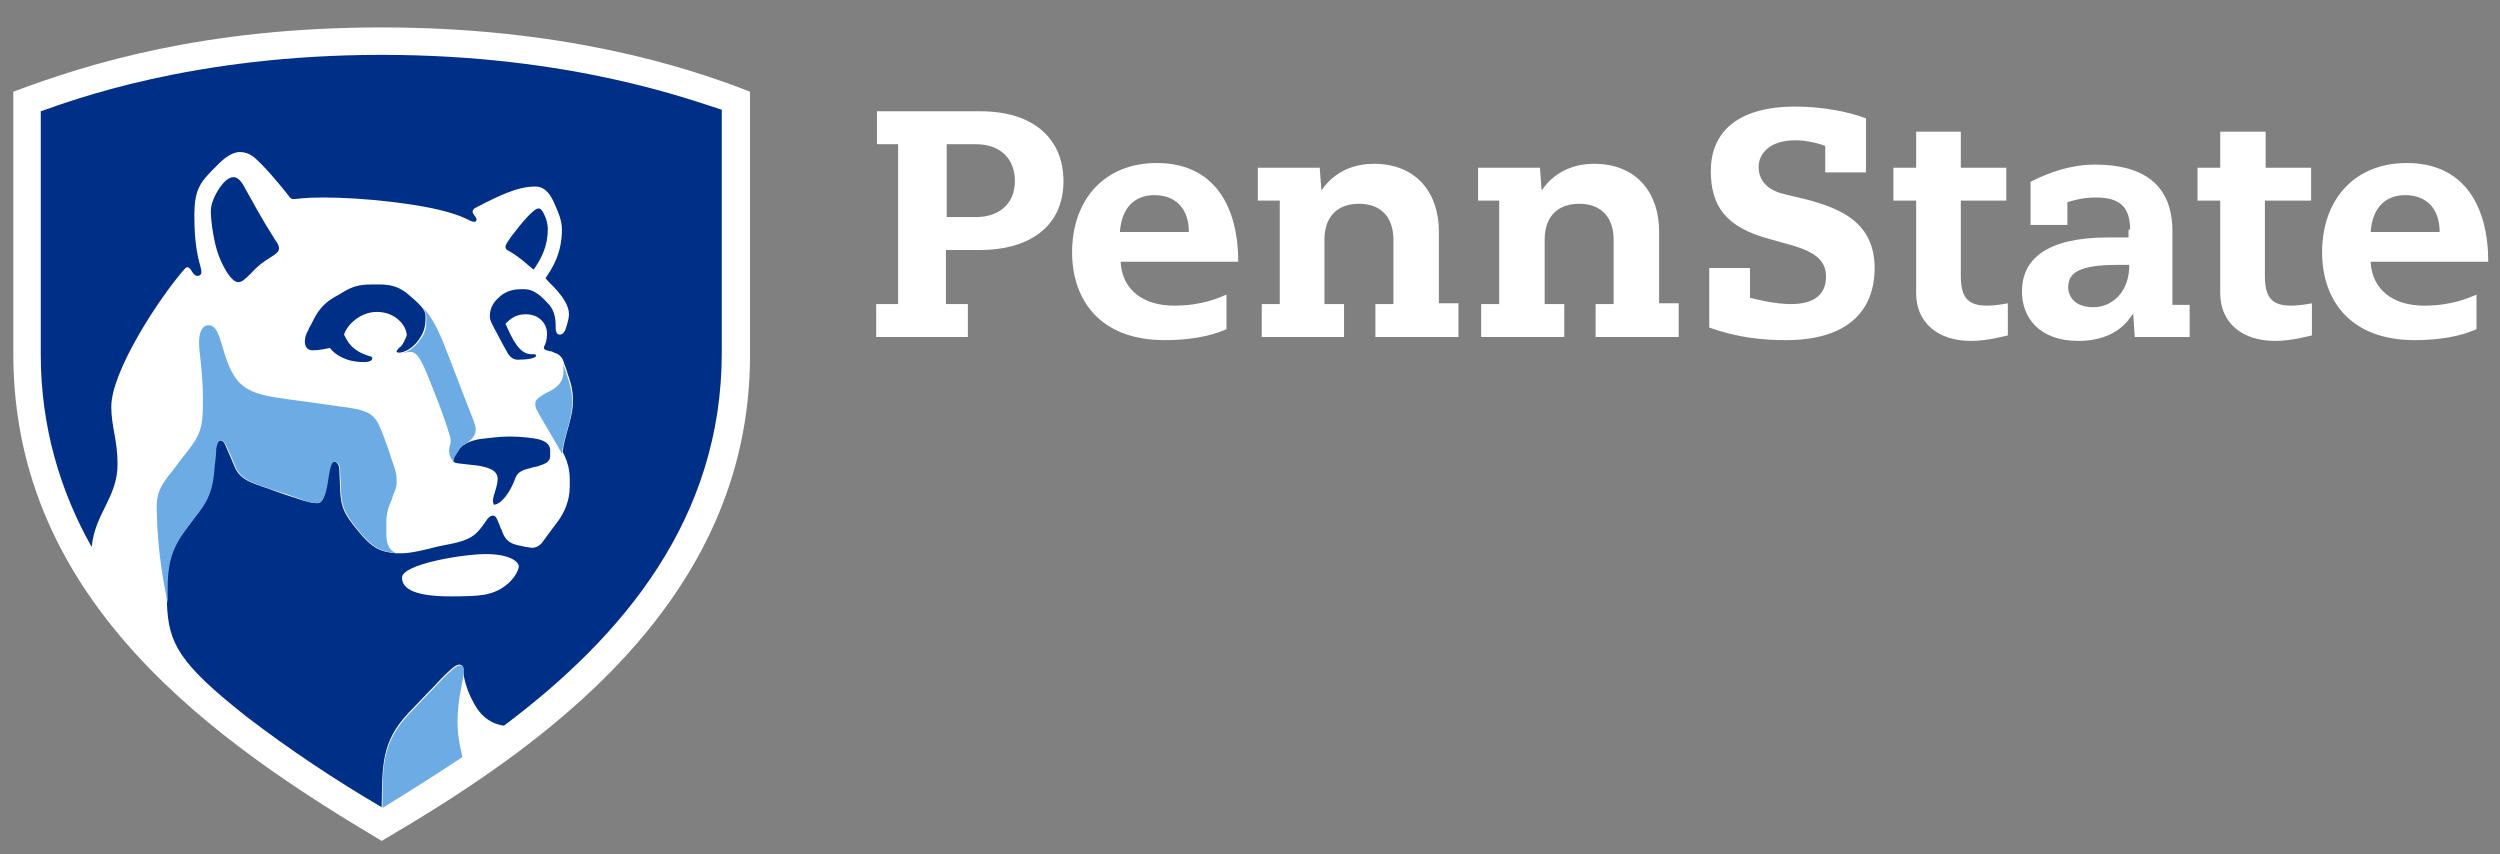 <?xml version="1.0" encoding="utf-8"?>
<!-- Generator: Adobe Illustrator 19.0.0, SVG Export Plug-In . SVG Version: 6.00 Build 0)  -->
<svg version="1.1" id="Layer_1" xmlns="http://www.w3.org/2000/svg" xmlns:xlink="http://www.w3.org/1999/xlink" x="0px" y="0px"
	 viewBox="0 0 319 109" style="enable-background:new 0 0 319 109;" xml:space="preserve">
<rect x="0" y="0" width="319" height="109" fill="#808080" stroke="none"/>
<style type="text/css">
	.st0{fill:#FFFFFF;}
	.st1{fill:#002F87;}
	.st2{fill:#6DABE4;}
</style>
<g id="XMLID_1_">
	<g id="XMLID_3_">
		<g id="XMLID_432_">
			<g id="XMLID_446_">
				<path id="XMLID_447_" class="st0" d="M48.7,107.3C27.9,94.9,1.7,77,1.7,45.2V11.7c9.6-3.6,24.4-8.2,47-8.2
					c22.9,0,38.6,4.9,47,8.2v33.5C95.8,77.2,68.5,95.7,48.7,107.3z"/>
			</g>
			<g id="XMLID_433_">
				<path id="XMLID_439_" class="st1" d="M62.9,63.9c0-0.7,0.6-1.8,0.6-2.8c0-1.2-1.4-1.5-2.6-1.7c-2.4-0.3-3.1-0.2-3.1-0.7
					c0-0.4,0.3-0.7,0.7-1.3c0.6-0.9,2.1-1.3,2.9-1.4c1.1-0.1,2.2-0.3,3.6-0.3c1.6,0,2.9,0.2,3.5,0.3c1.4,0.3,1.7,0.9,1.7,1.5
					c0,0.1,0,0.5,0,0.7c0,0.7-0.6,1-1.6,1.3c-0.3,0.1-0.6,0.1-0.8,0.2c-0.7,0.2-1.6,0.3-2,1.2c-0.7,2-1.9,3.5-2.8,3.5
					C63,64.3,62.9,64.2,62.9,63.9z M64.9,32c-0.1,0-0.4-0.2-0.4-0.5c0-0.3,0.3-0.7,0.8-1.4c1.2-1.6,2.8-3.5,3.4-3.5
					c0.3,0,0.5,0.2,0.8,0.9c0.2,0.4,0.4,1.1,0.4,1.7c0,2.1-0.7,3.6-1.8,5.2C67.5,34,66.5,32.9,64.9,32z M30.4,36
					c0.5,0,0.9-0.4,1.7-1.2c1.8-2,3.5-2.2,3.5-3.1c0-0.4-0.2-0.7-0.5-1.1c-1.9-3-2.7-4.6-3.9-6.7c-0.4-0.8-0.9-1.3-1.4-1.3
					c-0.7,0-1.4,0.8-1.8,1.4c-0.6,0.9-1.1,2-1.1,2.9c0,1.4,0.4,4.1,1,5.7C28.6,34.4,29.6,36,30.4,36z M51.9,42.8c0-1.2-1.4-3-3.8-3
					c-2.1,0-3.8,1.6-4.2,2.9c0.5,1,1,2,3.1,2.7c0.3,0.1,0.5,0.1,0.5,0.3c0,0.3-0.3,0.5-1.1,0.5c-2.3,0-3.7-1-4.3-1.8
					c-0.6,0.1-1.3,0.3-2.2,0.3c-0.7,0-1-0.5-1-1.1c0-0.4,0.1-0.9,0.4-1.4c0.1-0.3,0.3-0.6,0.4-0.8c0.4-0.7,0.9-2.3,3-3.5
					c0.2-0.1,0.9-0.5,1.2-0.7c1.2-0.7,2.1-0.9,3.5-0.9c0.1,0,0.9,0,1.1,0c1.7,0,2.6,0.5,3.4,1.1c1.5,1.3,2.4,2,2.4,3
					c0,1.1-0.1,1.9-0.9,3c-0.7,1-1.8,1.6-2.5,1.6c-0.2,0-0.3-0.1-0.3-0.2c0-0.1,0.2-0.2,0.3-0.4C51.4,44.1,51.7,43.3,51.9,42.8z
					 M62.2,75.8c-0.4,0.1-1.2,0.3-4.7,0.3c-5.3,0-6.2-1.3-6.2-2.4c0-1.7,7.7-3,10.7-3c2.9,0,4.2,0.9,4.2,1.6
					C66.1,73.2,64.8,75.2,62.2,75.8z M31.4,91.4c5.6,4.3,11.5,8.2,17.3,11.6l0,0l0,0c0.1-5.2-0.1-8.3,3.4-12c1.4-1.5,2.9-3,4.2-4.4
					c1-1,1.8-1.8,2.3-1.8c0.3,0,0.5,0.2,0.5,0.6c0,0.5,0.2,2.2,1.3,4.2c1.3,2.6,3.3,2.9,3.9,3c15.2-11.4,27.8-26.4,27.8-47.6
					c0-11.7,0-31,0-31C88.5,12.9,73.1,7,48.7,7S9,12.9,5.2,14.2c0,0,0,19.3,0,31c0,9.3,2.5,17.5,6.5,24.6c0.4-4.3,3.3-6.3,3.3-10.6
					c0-3-0.8-4.8-0.8-7.3c0-4.5,6-13.7,9.2-17.4c0.1-0.1,0.3-0.4,0.5-0.4c0.2,0,0.4,0.2,0.5,0.4c0.3,0.5,0.5,0.7,0.8,0.7
					c0.3,0,0.5-0.2,0.5-0.5c0-0.8-0.9-2.1-0.9-7.2c0-3.5,0.8-4.3,3-6.5c0.4-0.4,1.6-1.6,2.8-1.6c1.3,0,2,0.8,2.8,1.6
					c1.4,1.4,3.3,3.8,3.6,4.2c0.1,0.1,0.2,0.2,0.4,0.2c0.6,0,1.2-0.2,3.9-0.2c5,0,12.5,0.8,16.3,2c2,0.6,2.4,1.1,2.9,1.1
					c0.3,0,0.3-0.2,0.3-0.3c0-0.3-0.5-0.7-0.5-1c0-0.2,0.2-0.4,0.4-0.5c2.9-1.5,5.3-2.7,7.6-2.7c1.3,0,2,1.1,2.5,2.3
					c0.4,0.9,0.9,2,0.9,3.2c0,3-1.2,4.9-2.1,6.2c0.4,0.5,1.1,1.1,1.5,1.6c0.7,0.8,1.5,1.9,1.5,3c0,0.5-0.2,1.2-0.4,1.8
					c-0.1,0.3-0.3,0.8-0.8,0.8c-0.4,0-0.5-0.5-0.5-0.9c0-0.1,0-0.3,0-0.3c0-0.9-0.2-2.1-1.1-2.9c-0.9-1-1.8-1.7-2.9-1.7
					c-0.1,0-0.3,0-0.4,0c-1.8,0-2.6,0.8-3.1,1.3c-0.5,0.5-0.9,1.2-0.9,2.2c0,0.5,0.4,1.2,0.9,2.1c0.3,0.6,1,1.9,1.4,2.6
					c0.4,0.6,0.8,0.8,1.3,0.8c1.2,0,2.3-0.2,2.3-0.5c0-0.1-0.1-0.2-0.2-0.2c-0.1,0-0.2,0-0.4,0c-1.6,0-2.5-2.1-3.3-3.9
					c0.6-0.6,1.3-1.2,2.6-1.2c1.6,0,2.7,1.1,2.7,2.5c0,0.7-0.2,1.3-0.3,1.5c-0.1,0.1-0.1,0.2-0.1,0.3c0,0.2,0.3,0.3,0.7,0.4
					c0.2,0,0.5,0.1,0.6,0.2c0.5,0.1,1,0.5,1.2,1.1c0.1,0.4,0.5,1.3,0.5,1.5c0.3,0.8,0.7,2,0.7,3.3c0,1.4-0.1,1.8-0.5,3.3
					c-0.5,1.8-0.7,2.5-0.8,3.5c0.2,0.3,0.2,0.4,0.3,0.6c0.3,0.6,0.6,1.7,0.6,2.8c0,0.3,0,0.9,0,1c0,1.8-0.7,3.3-1.5,4.4
					c-0.6,0.8-1.5,2-2,2.7c-0.3,0.4-0.8,0.7-1.3,0.7c-0.2,0-0.5-0.1-0.8-0.1c-0.3-0.1-1-0.2-1.3-0.3c-1.1-0.3-1.5-1-1.8-1.9
					c-0.1-0.1-0.2-0.5-0.3-0.7c-0.3-0.7-0.4-1.1-0.8-1.1c-0.3,0-0.6,0.2-0.9,0.7c-1.1,1.6-1.7,2.2-3.6,2.7c-0.7,0.2-2,0.4-2.8,0.6
					c-1.1,0.3-3.2,0.8-4.3,0.8c-0.2,0-0.5,0-0.8,0c-1.6-0.2-2.7-0.3-4.6-2.6c-2.7-3.2-2.4-3.6-2.6-8c0-0.5-0.2-1.1-0.7-1.1
					c-0.4,0-0.6,0.9-0.8,2.2c-0.2,1.5-0.5,3.1-1.3,3.1c-0.5,0-0.9-0.1-1.7-0.3c-1-0.3-3.4-1.1-4.7-1.6c-1.7-0.6-3.4-1-4.1-2.6
					c-0.3-0.7-0.9-2.1-1.2-2.8c-0.2-0.5-0.4-0.7-0.7-0.7c-0.5,0-0.6,0.5-0.6,1c-0.1,0.5-0.2,1.6-0.2,2.3c-0.3,3-0.9,4.3-2.1,6
					c-0.6,0.8-1.1,1.6-1.8,2.4c-1.3,1.8-2.1,3.6-2.1,7c0,0.2,0,1.5,0,2.1C21.5,82.1,22.8,84.6,31.4,91.4z"/>
				<path id="XMLID_434_" class="st2" d="M71.8,46.3L71.8,46.3c0.1,0.4,0.5,1.3,0.5,1.5c0.3,0.8,0.7,2,0.7,3.3
					c0,1.4-0.1,1.8-0.5,3.3c-0.5,1.8-0.7,2.5-0.8,3.5c-0.1-0.3-2.8-4.8-3-5.2c-0.2-0.4-0.4-0.7-0.4-1.1c0-0.5,0.2-0.7,0.8-1.1
					c0.3-0.2,0.8-0.5,1.1-0.6c1.3-0.7,1.7-1.5,1.7-2.5C71.9,47.1,71.9,46.7,71.8,46.3z M60.4,53.6c0.1,0.4,0.3,0.8,0.3,1.1
					c0,0.7-0.2,0.9-0.5,1.3c-0.2,0.2-0.5,0.4-0.7,0.6c-0.4,0.2-0.7,0.4-0.9,0.8c-0.4,0.6-0.7,1-0.7,1.3c0,0.1,0,0.2,0.1,0.3
					c-0.5-0.4-0.7-1-0.7-1.5c0-0.5,0.2-0.7,0.2-1.2c0-0.4-0.1-0.7-0.2-1c-0.7-2.4-1.9-5.3-2.7-7.3c-0.8-2-1.4-3.1-2.2-3.1
					c-0.5,0-0.9,0.2-1.4,0.2c0.7,0,1.8-0.6,2.5-1.6c0.9-1.1,0.9-1.9,0.9-3c0-0.5-0.2-0.8-0.5-1.3c1.1,1.1,1.8,2.5,2.5,4.1
					C57.8,46.8,59.2,50.6,60.4,53.6z M21.4,77c0-0.6,0-1.9,0-2.1c0-3.4,0.8-5.2,2.1-7c0.6-0.9,1.2-1.6,1.8-2.4c1.3-1.7,1.9-3,2.1-6
					c0.1-0.7,0.2-1.8,0.2-2.3c0.1-0.4,0.2-1,0.6-1c0.3,0,0.5,0.3,0.7,0.7c0.3,0.7,0.9,2,1.2,2.8c0.7,1.5,2.3,2,4.1,2.6
					c1.3,0.4,3.7,1.2,4.7,1.6c0.8,0.3,1.2,0.3,1.7,0.3c0.7,0,1.1-1.6,1.3-3.1c0.2-1.3,0.4-2.2,0.8-2.2c0.5,0,0.7,0.6,0.7,1.1
					c0.2,4.3-0.1,4.8,2.6,8c1.9,2.3,3.1,2.4,4.6,2.6c-0.6-0.2-1.3-0.8-1.3-2.3c0-0.3,0-1.4,0-1.6c0-0.8,0.1-1.6,0.5-2.5
					c0.2-0.4,0.4-1.2,0.6-1.6c0.3-0.8,0.2-1,0.2-1.6c0-0.6-0.2-1.2-0.7-2.6c-0.2-0.7-0.6-1.8-0.9-2.6c-1-2.7-1.4-3.3-4.6-3.8
					c-1-0.1-5.6-0.8-6.5-0.9c-3.6-0.5-6.5-0.7-8-3.1c-1.8-2.9-1.6-6.5-3.3-6.5c-0.8,0-1.2,0.9-1.2,2.2c0,1.4,0.5,3.6,0.5,7.5
					c0,3.4-0.3,4.3-2.3,6.8c-0.5,0.6-1.2,1.6-1.6,2.1c-1.5,1.8-2.1,2.9-2,5C20.1,70.8,21,74.9,21.4,77z M58.5,90
					c0.1-1.4,0.7-3.6,0.7-4.5v0c0-0.5-0.2-0.6-0.5-0.6c-0.5,0-1.3,0.8-2.3,1.8c-1.3,1.4-2.8,2.9-4.2,4.4c-3.5,3.7-3.4,6.8-3.4,12
					l0,0c3.9-2.4,7.5-4.7,10.2-6.5C58.5,94.4,58.2,92.9,58.5,90z"/>
			</g>
		</g>
		<path id="XMLID_4_" class="st0" d="M114.7,18.4h-2.8v-4.2h13.2c7,0,10.6,3.7,10.6,8.9c0,6.2-4.9,8.8-10.6,8.8h-4.4v6.9h2.8V43
			h-11.7v-4.2h2.8V18.4z M124.5,27.7c3,0,5-1.7,5-4.6c0-2.7-1.7-4.7-5-4.7h-3.7v9.3H124.5z M143,33.5c0.2,3.4,2.8,5.5,6.8,5.5
			c3.6,0,5.7-1,6.7-1.4v4.4c-0.9,0.4-3.3,1.4-7.9,1.4c-8.3,0-11.8-5.2-11.8-11.2c0-6.7,4.1-11.4,10.8-11.4c7.4,0,10.4,5.6,10.4,12.6
			H143z M151.7,29.6c0-3-1.7-4.7-4.4-4.7c-2.6,0-4.2,1.7-4.4,4.7H151.7z M302.5,33.5c0.2,3.4,2.8,5.5,6.8,5.5c3.6,0,5.7-1,6.7-1.4
			v4.4c-0.9,0.4-3.3,1.4-7.9,1.4c-8.3,0-11.8-5.2-11.8-11.2c0-6.7,4.1-11.4,10.8-11.4c7.4,0,10.4,5.6,10.4,12.6H302.5z M311.3,29.6
			c0-3-1.7-4.7-4.4-4.7c-2.6,0-4.2,1.7-4.4,4.7H311.3z M163.3,25.6h-2.8v-4.2h7.9l0.2,2.8h0.1c0.4-0.6,2.3-3.3,6.6-3.3
			c5.5,0,8.3,3.8,8.3,8.6v9.2h2.5V43h-10.6v-4.2h2.3v-8.2c0-3-1.7-4.6-4.4-4.6c-2.5,0-4.4,1.4-4.4,4.6v8.2h2.5V43H161v-4.2h2.3V25.6
			z M191.4,25.6h-2.8v-4.2h7.9l0.2,2.8h0.1c0.4-0.6,2.3-3.3,6.6-3.3c5.5,0,8.3,3.8,8.3,8.6v9.2h2.5V43h-10.6v-4.2h2.3v-8.2
			c0-3-1.7-4.6-4.4-4.6c-2.5,0-4.4,1.4-4.4,4.6v8.2h2.5V43H189v-4.2h2.3V25.6z M283.3,16.8h5.8v4.6h5.8v4.2H289v9.6
			c0,2.9,1,3.8,3.4,3.8c0.9,0,2.1-0.2,2.6-0.3v4.1c-0.5,0.1-2.6,0.7-4.7,0.7c-4.2,0-7-2.3-7-6.1V25.6h-2.9v-4.2h2.9V16.8z
			 M244.4,16.8h5.8v4.6h5.8v4.2h-5.8v9.6c0,2.9,1,3.8,3.4,3.8c0.9,0,2.1-0.2,2.6-0.3v4.1c-0.5,0.1-2.6,0.7-4.7,0.7
			c-4.2,0-7-2.3-7-6.1V25.6h-2.9v-4.2h2.9V16.8z M271.8,29.3c0-3-1.4-4.1-4.4-4.1c-1.9,0-3.2,0.5-3.6,0.6v2.9h-4.7v-5.5
			c0.8-0.4,4.2-2.2,8.2-2.2c6,0,9.9,2.4,9.9,8.5c0,3.5,0,9.4,0,9.4h2.2V43h-7l-0.2-2.9h-0.1c-0.4,0.6-2,3.4-6.9,3.4
			c-4.9,0-7.2-2.9-7.2-6.3c0-4.1,3.1-6.9,11-6.9c0.3,0,2.2,0,2.6,0V29.3z M270.1,33.8c-4.7,0-6.2,1-6.2,2.8c0,1.3,0.9,2.6,3.2,2.6
			c2.3,0,4.6-1.8,4.6-5.4H270.1z M232.8,18.6c-0.4-0.2-2.1-0.7-3.7-0.7c-3.4,0-4.7,1.8-4.7,3.4c0,2.1,1.6,3.1,3.4,3.5l2.9,0.7
			c4,1.1,8.5,2.8,8.5,8.7c0,5.5-3.5,9.2-11.3,9.2c-3,0-6.1-0.3-9.8-1.6v-7.6h5.2V38c0.8,0.2,3.2,0.8,5.2,0.8c3.1,0,4.5-1.3,4.5-3.5
			c0-1.8-1-3.1-4.7-4.1l-2.5-0.7c-5.6-1.5-7.5-4.2-7.5-8.7c0-4.6,3-8.2,10.8-8.2c3.3,0,6.6,0.6,9,1.5v6.9h-5.2V18.6z"/>
	</g>
</g>
</svg>
